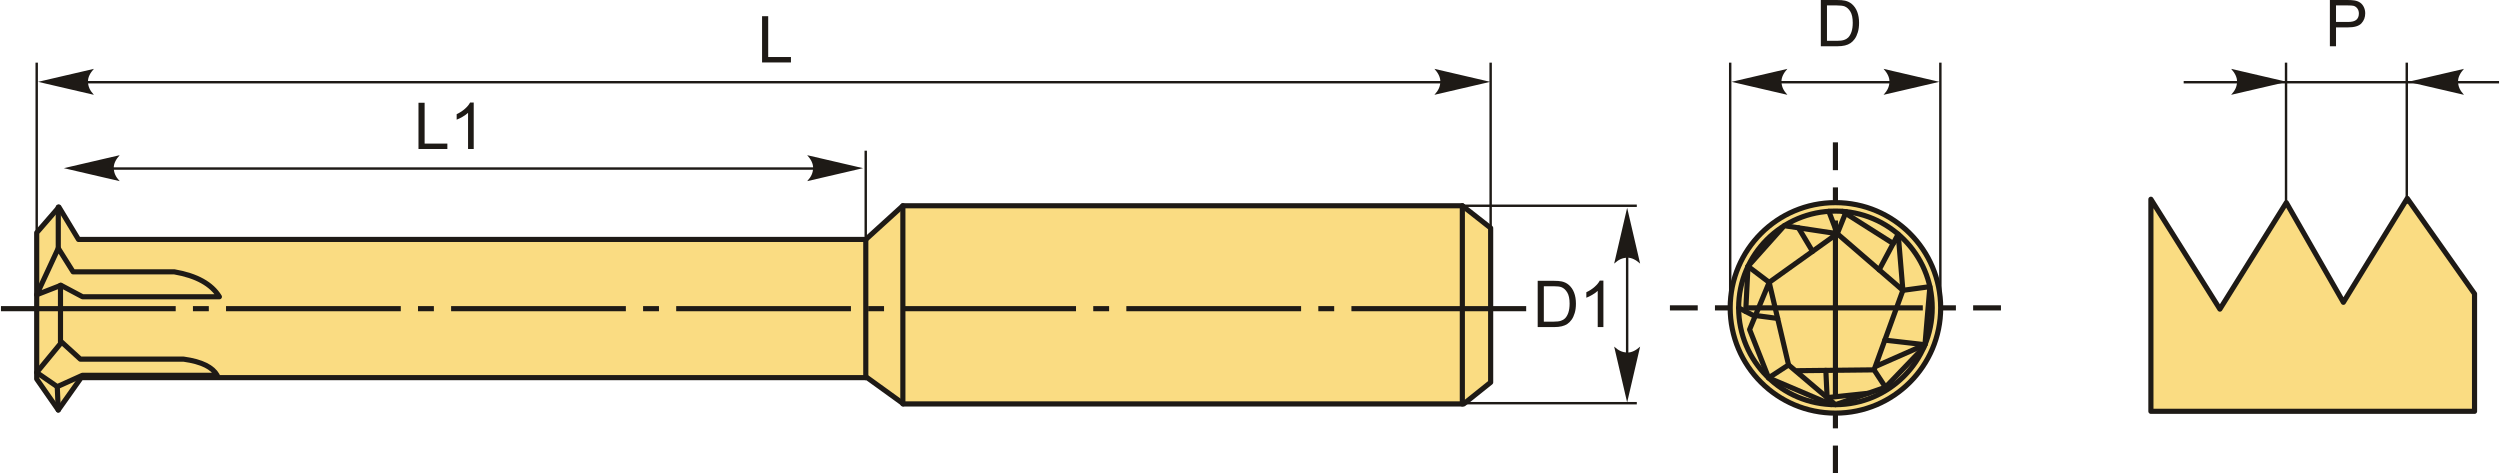 <?xml version="1.0" encoding="UTF-8"?>
<!DOCTYPE svg PUBLIC "-//W3C//DTD SVG 1.1//EN" "http://www.w3.org/Graphics/SVG/1.1/DTD/svg11.dtd">
<!-- Creator: CorelDRAW 2018 (64-Bit) -->
<svg xmlns="http://www.w3.org/2000/svg" xml:space="preserve" width="2424px" height="459px" version="1.1" style="shape-rendering:geometricPrecision; text-rendering:geometricPrecision; image-rendering:optimizeQuality; fill-rule:evenodd; clip-rule:evenodd"
viewBox="0 0 2424 459.35"
 xmlns:xlink="http://www.w3.org/1999/xlink">
 <defs>
  <style type="text/css">
   <![CDATA[
    .str1 {stroke:#1E1A16;stroke-width:2.36;stroke-miterlimit:22.926}
    .str0 {stroke:#1E1A16;stroke-width:5;stroke-linecap:round;stroke-linejoin:round;stroke-miterlimit:22.926}
    .fil1 {fill:none}
    .fil2 {fill:#1E1A16}
    .fil0 {fill:#FADC82}
    .fil4 {fill:#1E1A16;fill-rule:nonzero}
    .fil3 {fill:#1E1A16;fill-rule:nonzero}
   ]]>
  </style>
 </defs>
 <g id="Layer_x0020_1">
  <g id="_2219849267056">
   <g>
    <polygon class="fil0 str0" points="55.62,397.83 34.69,367.74 34.69,225.81 56.27,200.96 75.24,232.35 839.19,232.35 875.16,199.65 1418.04,199.65 1445.51,221.23 1445.51,371.02 1419.34,391.94 875.81,391.94 840.5,366.44 77.85,366.44 "/>
    <path class="fil0 str0" d="M58.23 276.83l-23.54 9.16 20.93 -45.13 14.38 22.89 98.12 0c21.9,3.79 36.28,11.99 43.82,24.2l-132.78 0 -20.93 -11.12z"/>
    <path class="fil0 str0" d="M54.63 375.19l-19.94 -13.75 24.26 -29.46 18.08 16.5 100.17 0c18.01,2.49 28.22,7.98 32.61,15.71l-130.82 0 -24.36 11z"/>
    <line class="fil1 str0" x1="55.62" y1="240.86" x2="55.62" y2= "200.96" />
    <line class="fil1 str0" x1="57.77" y1="331.98" x2="57.77" y2= "276.83" />
    <line class="fil1 str0" x1="54.63" y1="375.19" x2="55.62" y2= "397.83" />
    <line class="fil1 str0" x1="839.19" y1="232.35" x2="839.19" y2= "366.44" />
    <line class="fil1 str0" x1="875.16" y1="199.65" x2="875.16" y2= "391.94" />
    <line class="fil1 str0" x1="1418.04" y1="199.65" x2="1418.04" y2= "391.94" />
   </g>
   <g>
    <circle class="fil0 str0" cx="1780.07" cy="298.74" r="102.12"/>
    <circle class="fil0 str0" cx="1780.07" cy="298.74" r="93.92"/>
    <polygon class="fil0 str0" points="1730.42,219 1695.22,258.42 1715.78,274 1781.86,226.74 "/>
    <line class="fil1 str0" x1="1757.87" y1="243.9" x2="1744.22" y2= "221.08" />
    <polygon class="fil0 str0" points="1696.78,319.76 1715.78,274 1734.59,354.07 1715.24,366.69 "/>
    <polyline class="fil1 str0" points="1724,308.98 1699.88,305.84 1686.15,298.74 "/>
    <line class="fil1 str0" x1="1695.22" y1="258.42" x2="1693.01" y2= "302.29" />
    <polyline class="fil1 str0" points="1734.59,354.07 1780.07,392.66 1828.64,375.77 1817.55,358.89 1741.26,359.73 "/>
    <line class="fil1 str0" x1="1770.76" y1="359.41" x2="1772.01" y2= "385.83" />
    <line class="fil1 str0" x1="1772.01" y1="385.83" x2="1811.79" y2= "381.63" />
    <line class="fil1 str0" x1="1715.24" y1="366.69" x2="1776.03" y2= "392.57" />
    <polyline class="fil1 str0" points="1817.55,358.89 1845.53,281.72 1871.72,278.15 1866.94,334.49 1818.7,355.72 "/>
    <line class="fil1 str0" x1="1866.94" y1="334.49" x2="1828.01" y2= "330.03" />
    <line class="fil1 str0" x1="1828.64" y1="375.77" x2="1865.86" y2= "337.01" />
    <polyline class="fil1 str0" points="1845.53,281.72 1781.86,226.74 1773.66,205.04 "/>
    <polyline class="fil1 str0" points="1845.53,281.72 1840.96,227.24 1822.48,261.82 "/>
    <line class="fil1 str0" x1="1836.11" y1="236.31" x2="1786.85" y2= "205.07" />
    <line class="fil1 str0" x1="1781.86" y1="226.74" x2="1790.45" y2= "205.39" />
   </g>
   <path id="ось.cdr" class="fil2" d="M201.69 297.02l-15.4 0 0 4.99 15.4 0 0 -4.99zm-201.69 0l169.57 0 0 4.99 -169.57 0 0 -4.99zm420.09 0l-15.4 0 0 4.99 15.4 0 0 -4.99zm-201.69 0l169.58 0 0 4.99 -169.58 0 0 -4.99zm420.1 0l-15.41 0 0 4.99 15.41 0 0 -4.99zm-201.7 0l169.58 0 0 4.99 -169.58 0 0 -4.99zm420.1 0l-15.41 0 0 4.99 15.41 0 0 -4.99zm-201.69 0l169.57 0 0 4.99 -169.57 0 0 -4.99zm420.09 0l-15.4 0 0 4.99 15.4 0 0 -4.99zm-201.69 0l169.57 0 0 4.99 -169.57 0 0 -4.99zm420.09 0l-15.4 0 0 4.99 15.4 0 0 -4.99zm-201.69 0l169.58 0 0 4.99 -169.58 0 0 -4.99zm218.41 0l169.58 0 0 4.99 -169.58 0 0 -4.99z"/>
   <g>
    <path id="ось.cdr_0" class="fil2" d="M1940.67 296.24l0 5 -26.99 0 0 -5 26.99 0zm-321.21 5l0 -5 26.99 0 0 5 -26.99 0zm59.1 -5l-15.4 0 0 5 15.4 0 0 -5zm218.41 0l-15.41 0 0 5 15.41 0 0 -5zm-201.69 0l169.57 0 0 5 -169.57 0 0 -5z"/>
    <path id="ось.cdr_1" class="fil2" d="M1777.57 138.13l4.99 0 0 27 -4.99 0 0 -27zm4.99 321.22l-4.99 0 0 -26.99 4.99 0 0 26.99zm-4.99 -59.11l0 15.41 4.99 0 0 -15.41 -4.99 0zm0 -218.4l0 15.4 4.99 0 0 -15.4 -4.99 0zm0 201.69l0 -169.57 4.99 0 0 169.57 -4.99 0z"/>
   </g>
   <line class="fil1 str1" x1="1677.95" y1="298.74" x2="1677.95" y2= "60.79" />
   <line class="fil1 str1" x1="1881.88" y1="298.74" x2="1881.88" y2= "60.79" />
   <line class="fil1 str1" x1="1703.94" y1="79.78" x2="1853.84" y2= "79.78" />
   <path id="стрелка.cdr" class="fil3" d="M1679.27 79.41l54.18 -12.6c-3.54,3.9 -5.91,8.21 -5.74,12.59 0.2,4.65 1.69,8.16 5.74,12.61l-54.18 -12.6z"/>
   <path id="стрелка.cdr_2" class="fil3" d="M1880.93 79.41l-54.18 -12.6c3.54,3.9 5.91,8.21 5.74,12.59 -0.2,4.65 -1.69,8.16 -5.74,12.61l54.18 -12.6z"/>
   <path class="fil4" d="M1765.9 44.88l0 -44.88 15.47 0c3.48,0 6.15,0.21 7.99,0.64 2.57,0.59 4.76,1.67 6.58,3.21 2.37,2.01 4.14,4.56 5.31,7.67 1.18,3.12 1.76,6.68 1.76,10.68 0,3.41 -0.4,6.43 -1.19,9.06 -0.79,2.63 -1.82,4.82 -3.06,6.54 -1.25,1.72 -2.61,3.08 -4.1,4.06 -1.47,1 -3.26,1.75 -5.34,2.26 -2.1,0.51 -4.51,0.76 -7.22,0.76l-16.2 0zm5.96 -5.26l9.57 0c2.95,0 5.27,-0.28 6.96,-0.83 1.68,-0.55 3.01,-1.33 4.02,-2.33 1.4,-1.41 2.49,-3.31 3.28,-5.69 0.78,-2.38 1.18,-5.27 1.18,-8.66 0,-4.7 -0.77,-8.32 -2.31,-10.85 -1.54,-2.53 -3.41,-4.22 -5.61,-5.08 -1.59,-0.61 -4.15,-0.91 -7.68,-0.91l-9.41 0 0 34.35z"/>
   <path class="fil4" d="M1491.16 317.37l0 -44.89 15.47 0c3.48,0 6.15,0.21 7.99,0.64 2.57,0.6 4.76,1.67 6.58,3.22 2.37,2 4.14,4.55 5.31,7.67 1.18,3.11 1.76,6.67 1.76,10.67 0,3.41 -0.4,6.43 -1.19,9.06 -0.79,2.63 -1.82,4.82 -3.06,6.54 -1.25,1.73 -2.61,3.08 -4.1,4.07 -1.47,0.99 -3.26,1.74 -5.34,2.25 -2.1,0.51 -4.51,0.77 -7.22,0.77l-16.2 0zm5.96 -5.27l9.57 0c2.95,0 5.27,-0.27 6.96,-0.83 1.68,-0.55 3.01,-1.32 4.02,-2.33 1.4,-1.41 2.49,-3.31 3.28,-5.69 0.78,-2.38 1.18,-5.26 1.18,-8.66 0,-4.7 -0.77,-8.32 -2.31,-10.84 -1.54,-2.53 -3.41,-4.22 -5.61,-5.08 -1.59,-0.62 -4.15,-0.92 -7.68,-0.92l-9.41 0 0 34.35z"/>
   <path id="1" class="fil4" d="M1554.92 317.37l-5.51 0 0 -35.13c-1.33,1.28 -3.08,2.54 -5.23,3.8 -2.15,1.27 -4.09,2.22 -5.81,2.85l0 -5.33c3.09,-1.44 5.78,-3.2 8.09,-5.27 2.31,-2.06 3.95,-4.05 4.91,-5.99l3.55 0 0 45.07z"/>
   <line class="fil1 str1" x1="1418.04" y1="199.65" x2="1587.33" y2= "199.65" />
   <line class="fil1 str1" x1="1418.04" y1="391.23" x2="1587.33" y2= "391.23" />
   <line class="fil1 str1" x1="1577.96" y1="211.91" x2="1577.96" y2= "382.48" />
   <path id="стрелка.cdr_3" class="fil3" d="M1577.96 201.61l12.6 54.18c-3.9,-3.54 -8.21,-5.91 -12.58,-5.73 -4.66,0.19 -8.17,1.68 -12.62,5.73l12.6 -54.18z"/>
   <path id="стрелка.cdr_4" class="fil3" d="M1577.96 390.51l12.6 -54.18c-3.9,3.55 -8.21,5.92 -12.58,5.74 -4.66,-0.2 -8.17,-1.68 -12.62,-5.74l12.6 54.18z"/>
   <line class="fil1 str1" x1="34.69" y1="298.74" x2="34.69" y2= "60.79" />
   <line class="fil1 str1" x1="60.67" y1="79.78" x2="1418.04" y2= "79.78" />
   <path id="стрелка.cdr_5" class="fil3" d="M36.01 79.41l54.17 -12.6c-3.54,3.9 -5.91,8.21 -5.73,12.59 0.2,4.65 1.68,8.16 5.73,12.61l-54.17 -12.6z"/>
   <path id="стрелка.cdr_6" class="fil3" d="M1445.12 79.41l-54.17 -12.6c3.54,3.9 5.91,8.21 5.73,12.59 -0.19,4.65 -1.68,8.16 -5.73,12.61l54.17 -12.6z"/>
   <line class="fil1 str1" x1="1445.51" y1="298.74" x2="1445.51" y2= "60.79" />
   <polygon class="fil4" points="738.54,60.6 738.54,15.72 744.49,15.72 744.49,55.33 766.56,55.33 766.56,60.6 "/>
   <polygon class="fil4" points="405.15,144.59 405.15,99.71 411.1,99.71 411.1,139.33 433.17,139.33 433.17,144.59 "/>
   <path id="1" class="fil4" d="M458.75 144.59l-5.51 0 0 -35.12c-1.33,1.27 -3.08,2.54 -5.23,3.8 -2.15,1.27 -4.09,2.22 -5.81,2.84l0 -5.32c3.08,-1.45 5.78,-3.2 8.09,-5.27 2.31,-2.06 3.95,-4.05 4.91,-6l3.55 0 0 45.07z"/>
   <line class="fil1 str1" x1="839.13" y1="298.74" x2="839.13" y2= "146.23" />
   <line class="fil1 str1" x1="85.69" y1="163.55" x2="801.08" y2= "163.55" />
   <path id="стрелка.cdr_7" class="fil3" d="M61.02 163.18l54.18 -12.6c-3.54,3.9 -5.91,8.21 -5.74,12.58 0.2,4.66 1.68,8.17 5.74,12.62l-54.18 -12.6z"/>
   <path id="стрелка.cdr_8" class="fil3" d="M836.51 163.18l-54.18 -12.6c3.54,3.9 5.91,8.21 5.73,12.58 -0.19,4.66 -1.68,8.17 -5.73,12.62l54.18 -12.6z"/>
   <polygon class="fil0 str0" points="2153.12,299.95 2086.18,193.34 2086.18,399.12 2400.22,399.12 2400.22,285.07 2334.93,192.51 2272.95,293.34 2217.58,196.65 "/>
   <line class="fil1 str1" x1="2217.31" y1="197.67" x2="2217.31" y2= "60.79" />
   <line class="fil1 str1" x1="2334.46" y1="197.67" x2="2334.46" y2= "60.79" />
   <line class="fil1 str1" x1="2117.98" y1="79.78" x2="2424" y2= "79.78" />
   <path id="стрелка.cdr_9" class="fil3" d="M2335.78 79.41l54.18 -12.6c-3.54,3.9 -5.91,8.21 -5.74,12.59 0.2,4.65 1.69,8.16 5.74,12.61l-54.18 -12.6z"/>
   <path id="стрелка.cdr_10" class="fil3" d="M2218.21 79.41l-54.18 -12.6c3.54,3.9 5.91,8.21 5.74,12.59 -0.2,4.65 -1.68,8.16 -5.74,12.61l54.18 -12.6z"/>
   <path class="fil4" d="M2259.85 44.88l0 -44.88 16.94 0c2.98,0 5.26,0.15 6.84,0.43 2.2,0.36 4.05,1.06 5.54,2.09 1.5,1.03 2.7,2.47 3.61,4.32 0.91,1.85 1.36,3.89 1.36,6.12 0,3.8 -1.22,7.03 -3.65,9.66 -2.42,2.64 -6.82,3.96 -13.17,3.96l-11.52 0 0 18.3 -5.95 0zm5.95 -23.57l11.6 0c3.84,0 6.56,-0.71 8.18,-2.14 1.61,-1.43 2.41,-3.44 2.41,-6.04 0,-1.87 -0.47,-3.48 -1.42,-4.81 -0.95,-1.34 -2.2,-2.23 -3.75,-2.66 -1,-0.26 -2.85,-0.39 -5.54,-0.39l-11.48 0 0 16.04z"/>
  </g>
 </g>
</svg>
